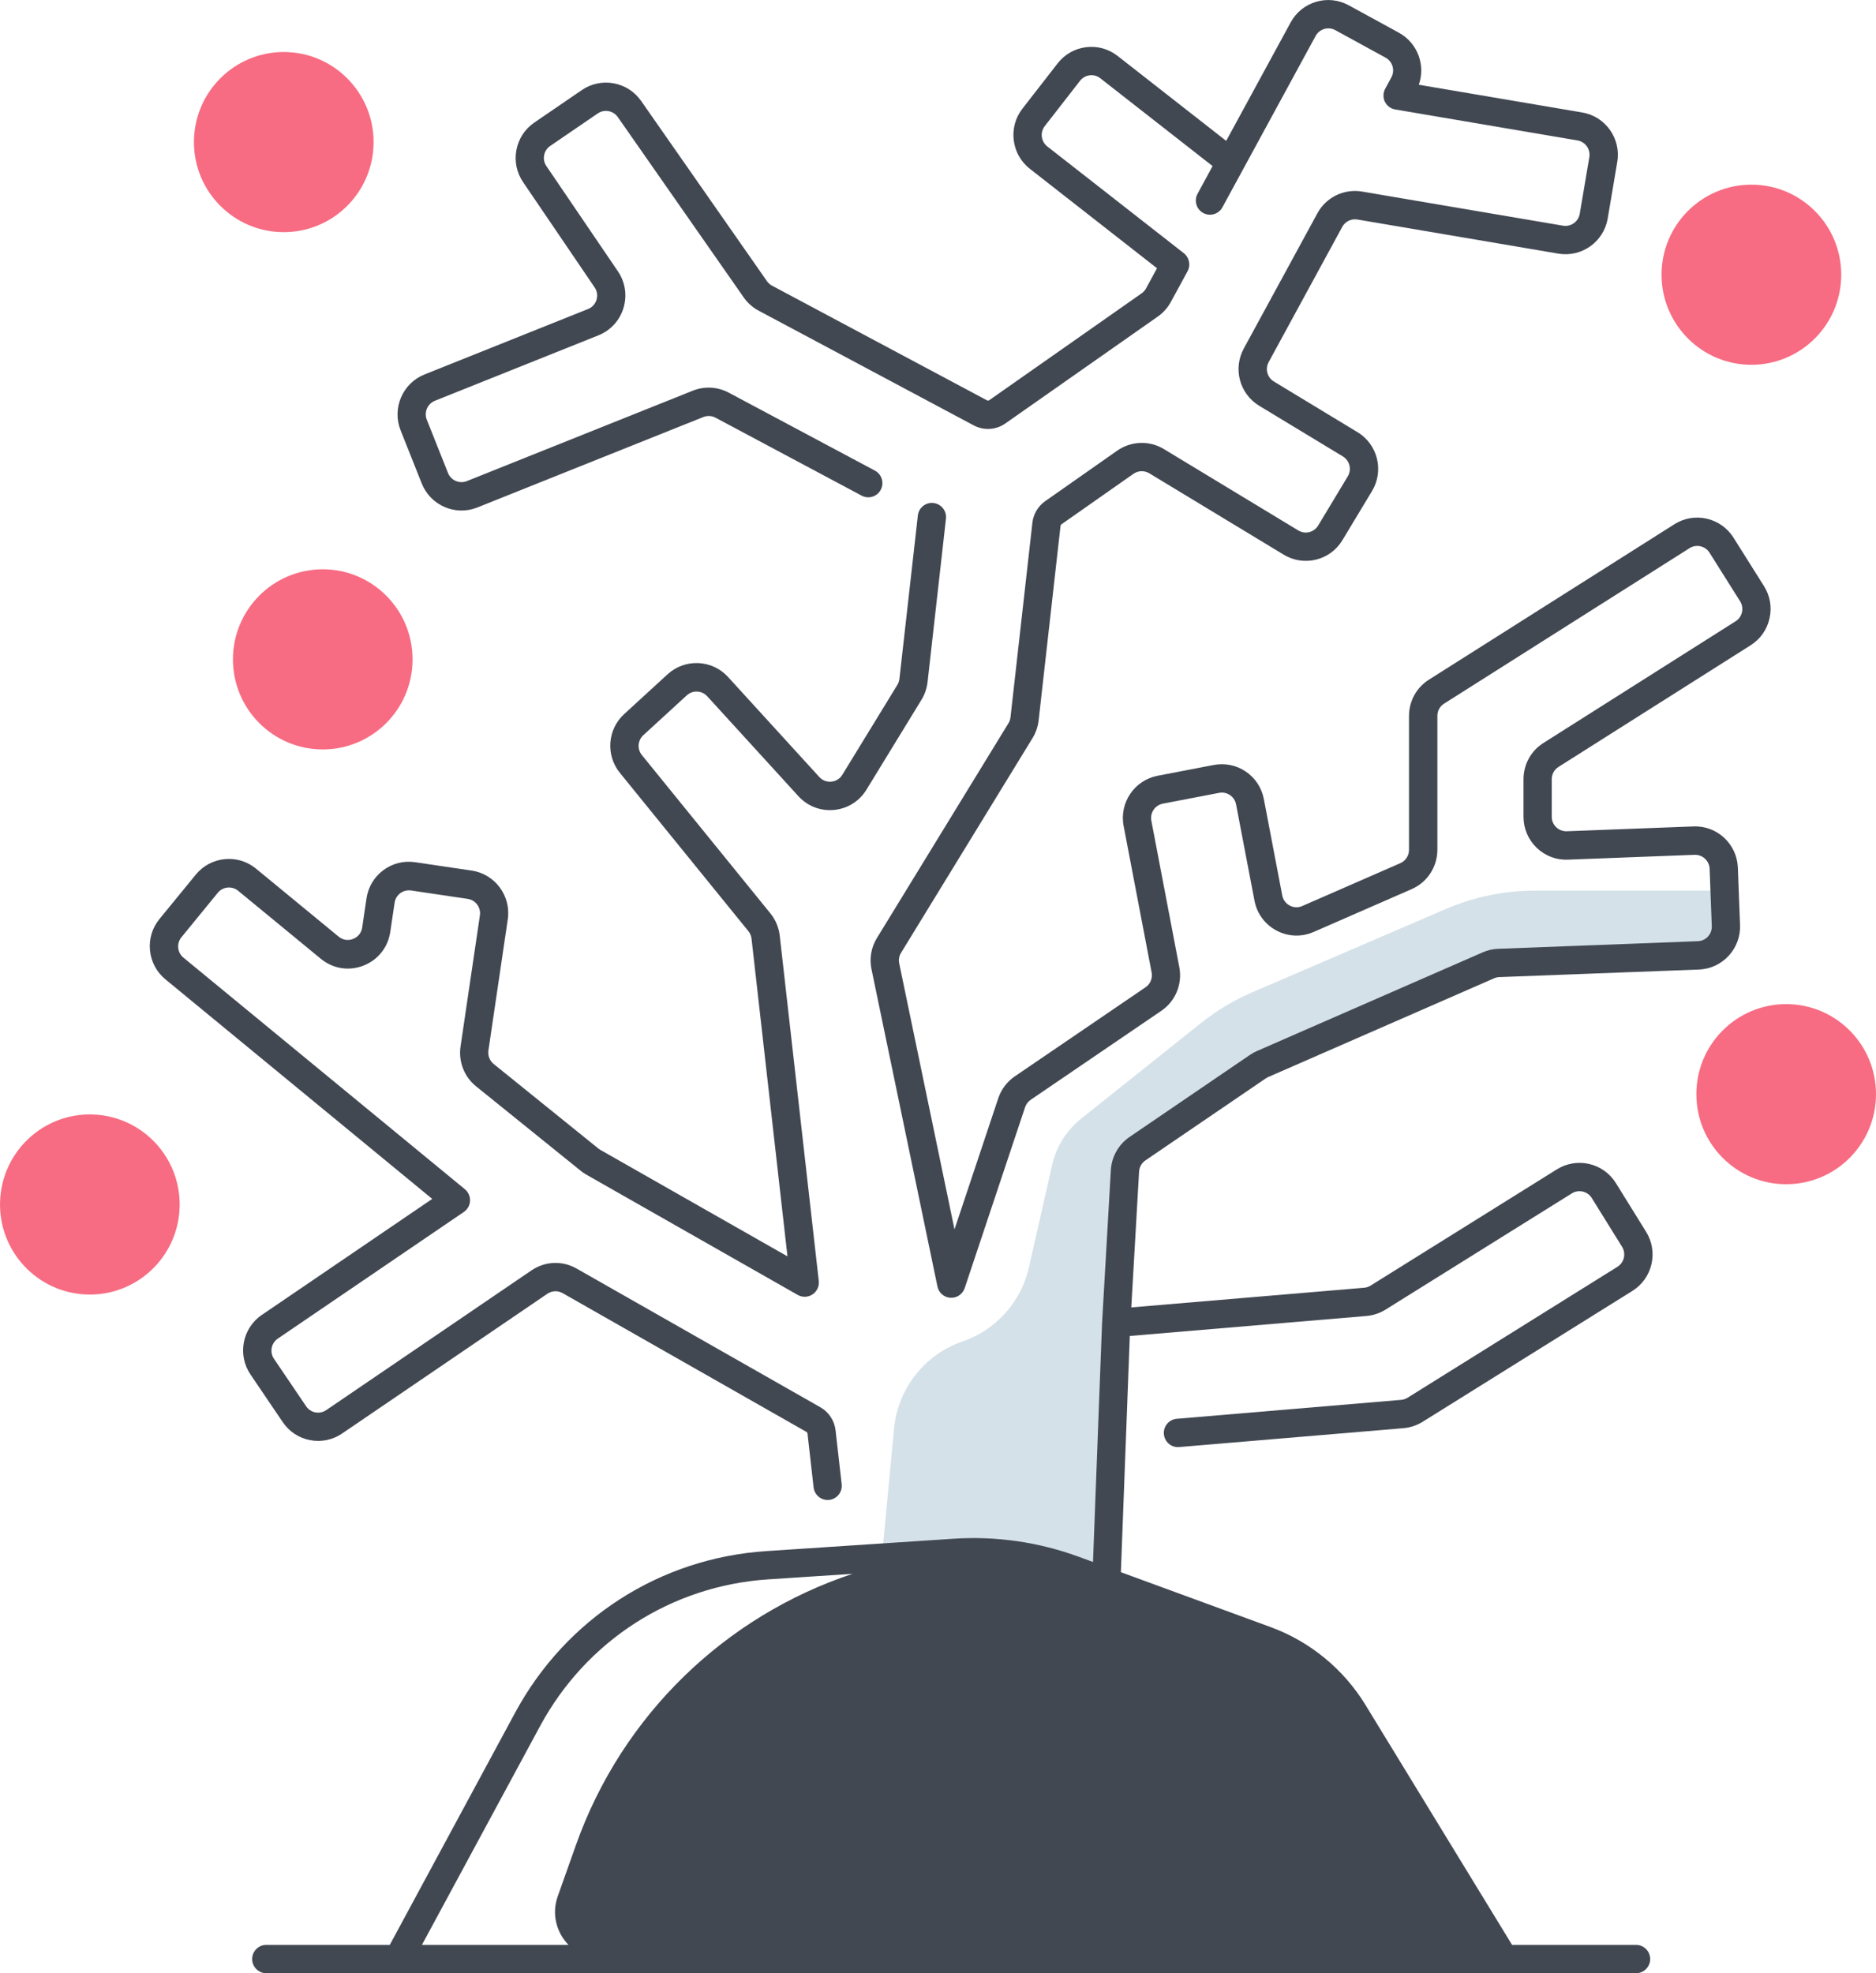 <svg width="58" height="61" viewBox="0 0 58 61" fill="none" xmlns="http://www.w3.org/2000/svg">
<g clip-path="url(#clip0_827_6321)">
<path d="M53.359 28.616L53.318 27.533H47.459C46.509 27.533 45.569 27.727 44.696 28.103L38.729 30.67C38.155 30.916 37.617 31.238 37.129 31.628L33.43 34.578C32.975 34.941 32.656 35.448 32.528 36.018L31.812 39.179C31.57 40.248 30.793 41.115 29.759 41.469C28.588 41.871 27.76 42.925 27.642 44.161L27.264 48.155L34.207 48.907L34.78 36.196C34.796 35.92 34.939 35.669 35.166 35.513L38.889 32.977C38.934 32.946 38.982 32.919 39.032 32.897L46.015 29.844C46.116 29.8 46.225 29.775 46.335 29.77L52.507 29.536C52.996 29.517 53.377 29.105 53.359 28.616Z" fill="#D4E1E8"/>
<path d="M55.223 36.609C56.757 36.609 58 35.363 58 33.825C58 32.287 56.757 31.041 55.223 31.041C53.689 31.041 52.446 32.287 52.446 33.825C52.446 35.363 53.689 36.609 55.223 36.609Z" fill="#F76C82"/>
<path d="M8.773 7.177C10.307 7.177 11.55 5.93 11.55 4.393C11.55 2.855 10.307 1.608 8.773 1.608C7.239 1.608 5.996 2.855 5.996 4.393C5.996 5.93 7.239 7.177 8.773 7.177Z" fill="#F76C82"/>
<path d="M9.979 23.168C11.512 23.168 12.755 21.922 12.755 20.384C12.755 18.846 11.512 17.599 9.979 17.599C8.445 17.599 7.202 18.846 7.202 20.384C7.202 21.922 8.445 23.168 9.979 23.168Z" fill="#F76C82"/>
<path d="M5.553 37.328C5.604 35.791 4.403 34.504 2.87 34.453C1.337 34.401 0.053 35.606 0.002 37.143C-0.049 38.68 1.152 39.967 2.685 40.018C4.218 40.07 5.502 38.865 5.553 37.328Z" fill="#F76C82"/>
<path d="M54.148 11.277C55.681 11.277 56.925 10.03 56.925 8.492C56.925 6.954 55.681 5.708 54.148 5.708C52.614 5.708 51.37 6.954 51.37 8.492C51.37 10.03 52.614 11.277 54.148 11.277Z" fill="#F76C82"/>
<path d="M9.586 44.52C9.934 44.587 10.285 44.514 10.577 44.315L16.923 39.995C17.065 39.898 17.246 39.891 17.395 39.976L24.93 44.264C24.949 44.275 24.963 44.294 24.965 44.316L25.154 45.981C25.179 46.205 25.369 46.37 25.587 46.37C25.603 46.37 25.62 46.369 25.637 46.368C25.877 46.34 26.049 46.124 26.022 45.883L25.833 44.218C25.8 43.919 25.623 43.651 25.362 43.503L17.827 39.216C17.386 38.965 16.852 38.987 16.432 39.272L10.086 43.592C9.987 43.66 9.867 43.684 9.75 43.662C9.633 43.64 9.531 43.572 9.464 43.473L8.47 42.005C8.331 41.8 8.385 41.52 8.588 41.382L14.341 37.466C14.454 37.388 14.526 37.262 14.532 37.123C14.538 36.985 14.479 36.851 14.372 36.763L5.671 29.604C5.579 29.527 5.521 29.42 5.51 29.301C5.499 29.182 5.534 29.065 5.61 28.973L6.733 27.6C6.809 27.507 6.917 27.449 7.035 27.438C7.154 27.427 7.272 27.462 7.364 27.538L9.919 29.64C10.292 29.947 10.783 30.026 11.234 29.852C11.684 29.678 11.995 29.288 12.066 28.808L12.2 27.907C12.217 27.788 12.28 27.684 12.376 27.612C12.472 27.541 12.589 27.512 12.708 27.528L14.459 27.788C14.704 27.824 14.873 28.053 14.837 28.297L14.238 32.354C14.17 32.818 14.353 33.288 14.717 33.581L17.953 36.193C18.008 36.239 18.068 36.279 18.13 36.314L24.663 40.031C24.806 40.113 24.983 40.106 25.12 40.016C25.257 39.925 25.332 39.764 25.314 39.6L24.107 28.924C24.078 28.671 23.978 28.433 23.818 28.236L19.845 23.342C19.695 23.158 19.715 22.888 19.89 22.727L21.233 21.496C21.415 21.329 21.698 21.342 21.866 21.525L24.685 24.614C24.968 24.923 25.37 25.078 25.787 25.038C26.204 24.998 26.569 24.77 26.788 24.412L28.489 21.633C28.59 21.469 28.655 21.279 28.677 21.088L29.246 16.035C29.274 15.794 29.101 15.578 28.86 15.55C28.62 15.521 28.404 15.696 28.377 15.936L27.807 20.989C27.799 21.054 27.778 21.118 27.743 21.173L26.042 23.952C25.968 24.074 25.845 24.15 25.703 24.164C25.562 24.178 25.426 24.125 25.33 24.02L22.508 20.927C22.016 20.388 21.178 20.351 20.639 20.845L19.296 22.076C18.78 22.549 18.722 23.347 19.164 23.891L23.137 28.785C23.191 28.851 23.225 28.932 23.235 29.018L24.346 38.839L18.559 35.546C18.538 35.533 18.518 35.52 18.499 35.505L15.263 32.892C15.139 32.793 15.078 32.633 15.1 32.476L15.699 28.419C15.805 27.696 15.305 27.02 14.584 26.913L12.833 26.654C12.483 26.602 12.135 26.69 11.851 26.901C11.568 27.111 11.383 27.421 11.331 27.771L11.198 28.673C11.163 28.907 10.989 28.998 10.915 29.026C10.842 29.055 10.652 29.104 10.47 28.955L7.915 26.853C7.641 26.629 7.298 26.524 6.947 26.559C6.596 26.594 6.278 26.763 6.054 27.037L4.931 28.409C4.707 28.683 4.602 29.028 4.637 29.38C4.672 29.732 4.841 30.05 5.114 30.275L13.363 37.063L8.095 40.649C7.491 41.059 7.334 41.886 7.744 42.49L8.738 43.958C8.939 44.256 9.239 44.454 9.586 44.52Z" fill="#424852"/>
<path d="M54.537 18.119L53.593 16.619C53.203 16.001 52.385 15.815 51.769 16.205L44.178 21.011C43.792 21.256 43.562 21.675 43.562 22.132V26.272C43.562 26.451 43.457 26.613 43.293 26.684L40.261 28.009C40.136 28.064 39.994 28.059 39.874 27.994C39.753 27.93 39.669 27.816 39.643 27.681L39.074 24.701C39.007 24.353 38.81 24.052 38.518 23.853C38.225 23.654 37.873 23.582 37.527 23.648L35.788 23.982C35.072 24.12 34.601 24.817 34.739 25.534L35.605 30.065C35.638 30.241 35.565 30.419 35.416 30.521L31.375 33.274C31.136 33.437 30.955 33.676 30.864 33.949L29.51 38.005L27.801 29.783C27.777 29.67 27.797 29.554 27.857 29.456L31.923 22.817C32.024 22.654 32.088 22.464 32.111 22.273L32.788 16.258C32.79 16.238 32.8 16.22 32.816 16.209L35.044 14.647C35.188 14.546 35.38 14.54 35.532 14.631L39.688 17.147C39.99 17.33 40.346 17.384 40.689 17.3C41.032 17.215 41.321 17.002 41.503 16.699L42.419 15.18C42.796 14.553 42.595 13.738 41.97 13.36L39.385 11.794C39.178 11.67 39.108 11.406 39.223 11.194L41.498 7.014C41.589 6.846 41.778 6.754 41.967 6.786L48.181 7.841C48.9 7.962 49.584 7.475 49.705 6.755L50.001 5.005C50.123 4.285 49.638 3.599 48.918 3.477L43.865 2.62C44.079 2.018 43.829 1.33 43.252 1.013L41.698 0.163C41.388 -0.006 41.031 -0.045 40.691 0.055C40.353 0.155 40.073 0.381 39.903 0.693L37.91 4.355L34.554 1.73C34.275 1.512 33.929 1.415 33.578 1.459C33.227 1.503 32.915 1.681 32.698 1.96L31.611 3.358C31.162 3.934 31.265 4.77 31.841 5.219L35.771 8.293L35.432 8.916C35.4 8.976 35.352 9.028 35.296 9.068L30.585 12.371C30.564 12.386 30.537 12.388 30.514 12.375L23.867 8.83C23.805 8.798 23.751 8.749 23.711 8.691L19.82 3.118C19.406 2.526 18.587 2.376 17.992 2.782L16.521 3.788C16.228 3.987 16.032 4.289 15.966 4.637C15.9 4.985 15.973 5.337 16.172 5.63L18.383 8.883C18.461 8.996 18.482 9.136 18.442 9.268C18.402 9.399 18.307 9.503 18.18 9.553L13.123 11.577C12.446 11.848 12.115 12.621 12.384 13.3L13.04 14.948C13.31 15.627 14.082 15.959 14.758 15.688L21.745 12.892C21.867 12.844 22.005 12.851 22.121 12.912L26.639 15.322C26.853 15.436 27.117 15.355 27.23 15.141C27.344 14.927 27.262 14.661 27.049 14.548L22.53 12.138C22.187 11.956 21.781 11.933 21.42 12.077L14.433 14.873C14.203 14.964 13.942 14.851 13.851 14.622L13.195 12.974C13.104 12.743 13.216 12.482 13.445 12.39L18.502 10.366C18.877 10.216 19.159 9.909 19.276 9.522C19.394 9.135 19.331 8.721 19.104 8.388L16.893 5.135C16.825 5.036 16.8 4.916 16.823 4.798C16.845 4.681 16.912 4.578 17.01 4.512L18.482 3.506C18.683 3.368 18.962 3.419 19.101 3.62L22.993 9.194C23.111 9.364 23.271 9.506 23.455 9.604L30.102 13.149C30.417 13.317 30.793 13.294 31.085 13.089L35.796 9.786C35.962 9.67 36.102 9.513 36.199 9.334L36.716 8.385C36.819 8.197 36.77 7.961 36.601 7.828L32.379 4.527C32.184 4.374 32.149 4.092 32.302 3.897L33.391 2.498C33.465 2.404 33.571 2.342 33.69 2.328C33.808 2.313 33.926 2.346 34.019 2.42L37.489 5.134L37.025 5.99C36.909 6.203 36.987 6.468 37.2 6.585C37.266 6.621 37.338 6.638 37.408 6.638C37.563 6.638 37.713 6.556 37.793 6.409L38.436 5.227L40.675 1.111C40.732 1.006 40.827 0.929 40.942 0.896C41.057 0.862 41.178 0.874 41.283 0.932L42.837 1.782C43.055 1.901 43.135 2.174 43.016 2.392L42.826 2.743C42.759 2.867 42.755 3.017 42.816 3.144C42.877 3.272 42.997 3.361 43.136 3.384L48.77 4.341C49.013 4.383 49.178 4.614 49.137 4.859L48.841 6.608C48.8 6.853 48.567 7.017 48.325 6.977L42.11 5.922C41.553 5.828 40.998 6.097 40.729 6.595L38.454 10.774C38.114 11.399 38.324 12.176 38.931 12.544L41.517 14.11C41.728 14.238 41.797 14.514 41.669 14.726L40.754 16.245C40.691 16.348 40.594 16.421 40.478 16.45C40.361 16.478 40.242 16.46 40.139 16.398L35.983 13.882C35.536 13.611 34.97 13.63 34.541 13.931L32.314 15.493C32.093 15.648 31.948 15.892 31.918 16.162L31.241 22.176C31.234 22.241 31.212 22.305 31.177 22.36L27.111 28.999C26.934 29.288 26.874 29.63 26.944 29.963L28.983 39.771C29.023 39.965 29.187 40.108 29.385 40.119C29.581 40.131 29.762 40.009 29.825 39.821L31.692 34.229C31.723 34.137 31.784 34.055 31.864 34L35.906 31.247C36.343 30.949 36.56 30.422 36.461 29.901L35.596 25.37C35.55 25.127 35.708 24.892 35.952 24.844L37.691 24.51C37.808 24.487 37.928 24.512 38.027 24.579C38.125 24.646 38.193 24.748 38.215 24.865L38.785 27.845C38.861 28.244 39.11 28.579 39.467 28.768C39.824 28.957 40.242 28.973 40.612 28.811L43.644 27.486C44.127 27.275 44.439 26.798 44.439 26.271V22.131C44.439 21.976 44.516 21.834 44.647 21.752L52.235 16.946C52.444 16.813 52.721 16.877 52.853 17.086L53.798 18.587C53.861 18.688 53.883 18.808 53.856 18.926C53.83 19.042 53.76 19.143 53.659 19.206L47.718 22.968C47.332 23.212 47.102 23.632 47.102 24.089V25.25C47.102 25.613 47.246 25.953 47.507 26.206C47.768 26.457 48.11 26.591 48.474 26.575L52.391 26.426C52.51 26.422 52.625 26.464 52.712 26.545C52.8 26.627 52.851 26.738 52.856 26.857L52.923 28.631C52.932 28.879 52.74 29.087 52.492 29.096L46.32 29.331C46.154 29.337 45.994 29.373 45.842 29.44L38.859 32.492C38.784 32.525 38.711 32.565 38.644 32.611L34.921 35.148C34.584 35.378 34.368 35.759 34.344 36.168L34.074 40.872V40.875C34.074 40.875 34.074 40.878 34.073 40.88L33.792 48.287L33.365 48.13C32.109 47.669 30.795 47.48 29.461 47.569L23.696 47.95C20.403 48.166 17.5 50.033 15.928 52.942L12.051 60.123H8.233C7.992 60.123 7.796 60.32 7.796 60.562C7.796 60.803 7.992 61 8.233 61H50.581C50.822 61 51.018 60.803 51.018 60.562C51.018 60.32 50.822 60.123 50.581 60.123H46.748L42.214 52.702C41.539 51.598 40.5 50.745 39.288 50.301L34.654 48.602L34.93 41.3L42.245 40.682C42.453 40.665 42.656 40.597 42.834 40.487L48.596 36.892C48.697 36.828 48.817 36.81 48.935 36.836C49.051 36.864 49.15 36.934 49.213 37.036L50.149 38.543C50.279 38.754 50.215 39.03 50.005 39.162L43.518 43.209C43.458 43.246 43.389 43.269 43.319 43.275L36.383 43.86C36.142 43.88 35.963 44.092 35.984 44.334C36.003 44.563 36.194 44.736 36.419 44.736C36.431 44.736 36.444 44.736 36.456 44.734L43.393 44.15C43.601 44.132 43.804 44.064 43.982 43.954L50.469 39.907C51.088 39.521 51.278 38.702 50.893 38.081L49.958 36.574C49.772 36.274 49.479 36.063 49.135 35.983C48.791 35.903 48.436 35.962 48.136 36.148L42.374 39.743C42.314 39.781 42.245 39.803 42.175 39.809L34.976 40.417L35.217 36.218C35.225 36.079 35.298 35.95 35.412 35.873L39.135 33.336C39.157 33.321 39.182 33.308 39.207 33.296L46.19 30.244C46.241 30.221 46.296 30.209 46.352 30.206L52.525 29.972C53.253 29.945 53.824 29.327 53.797 28.597L53.729 26.823C53.702 26.093 53.089 25.518 52.357 25.548L48.44 25.697C48.318 25.701 48.201 25.657 48.113 25.572C48.024 25.487 47.975 25.372 47.975 25.249V24.088C47.975 23.932 48.053 23.791 48.184 23.708L54.125 19.947C54.424 19.758 54.631 19.463 54.708 19.117C54.787 18.773 54.726 18.419 54.537 18.119ZM16.698 53.359C18.126 50.717 20.763 49.021 23.753 48.824L26.357 48.653C22.427 49.958 19.235 53.014 17.807 57.035L17.244 58.621C17.047 59.176 17.208 59.745 17.575 60.123H13.045L16.698 53.359Z" fill="#424852"/>
</g>
<defs>
<clipPath id="clip0_827_6321">
<rect width="58" height="61" fill="white"/>
</clipPath>
</defs>
</svg>

